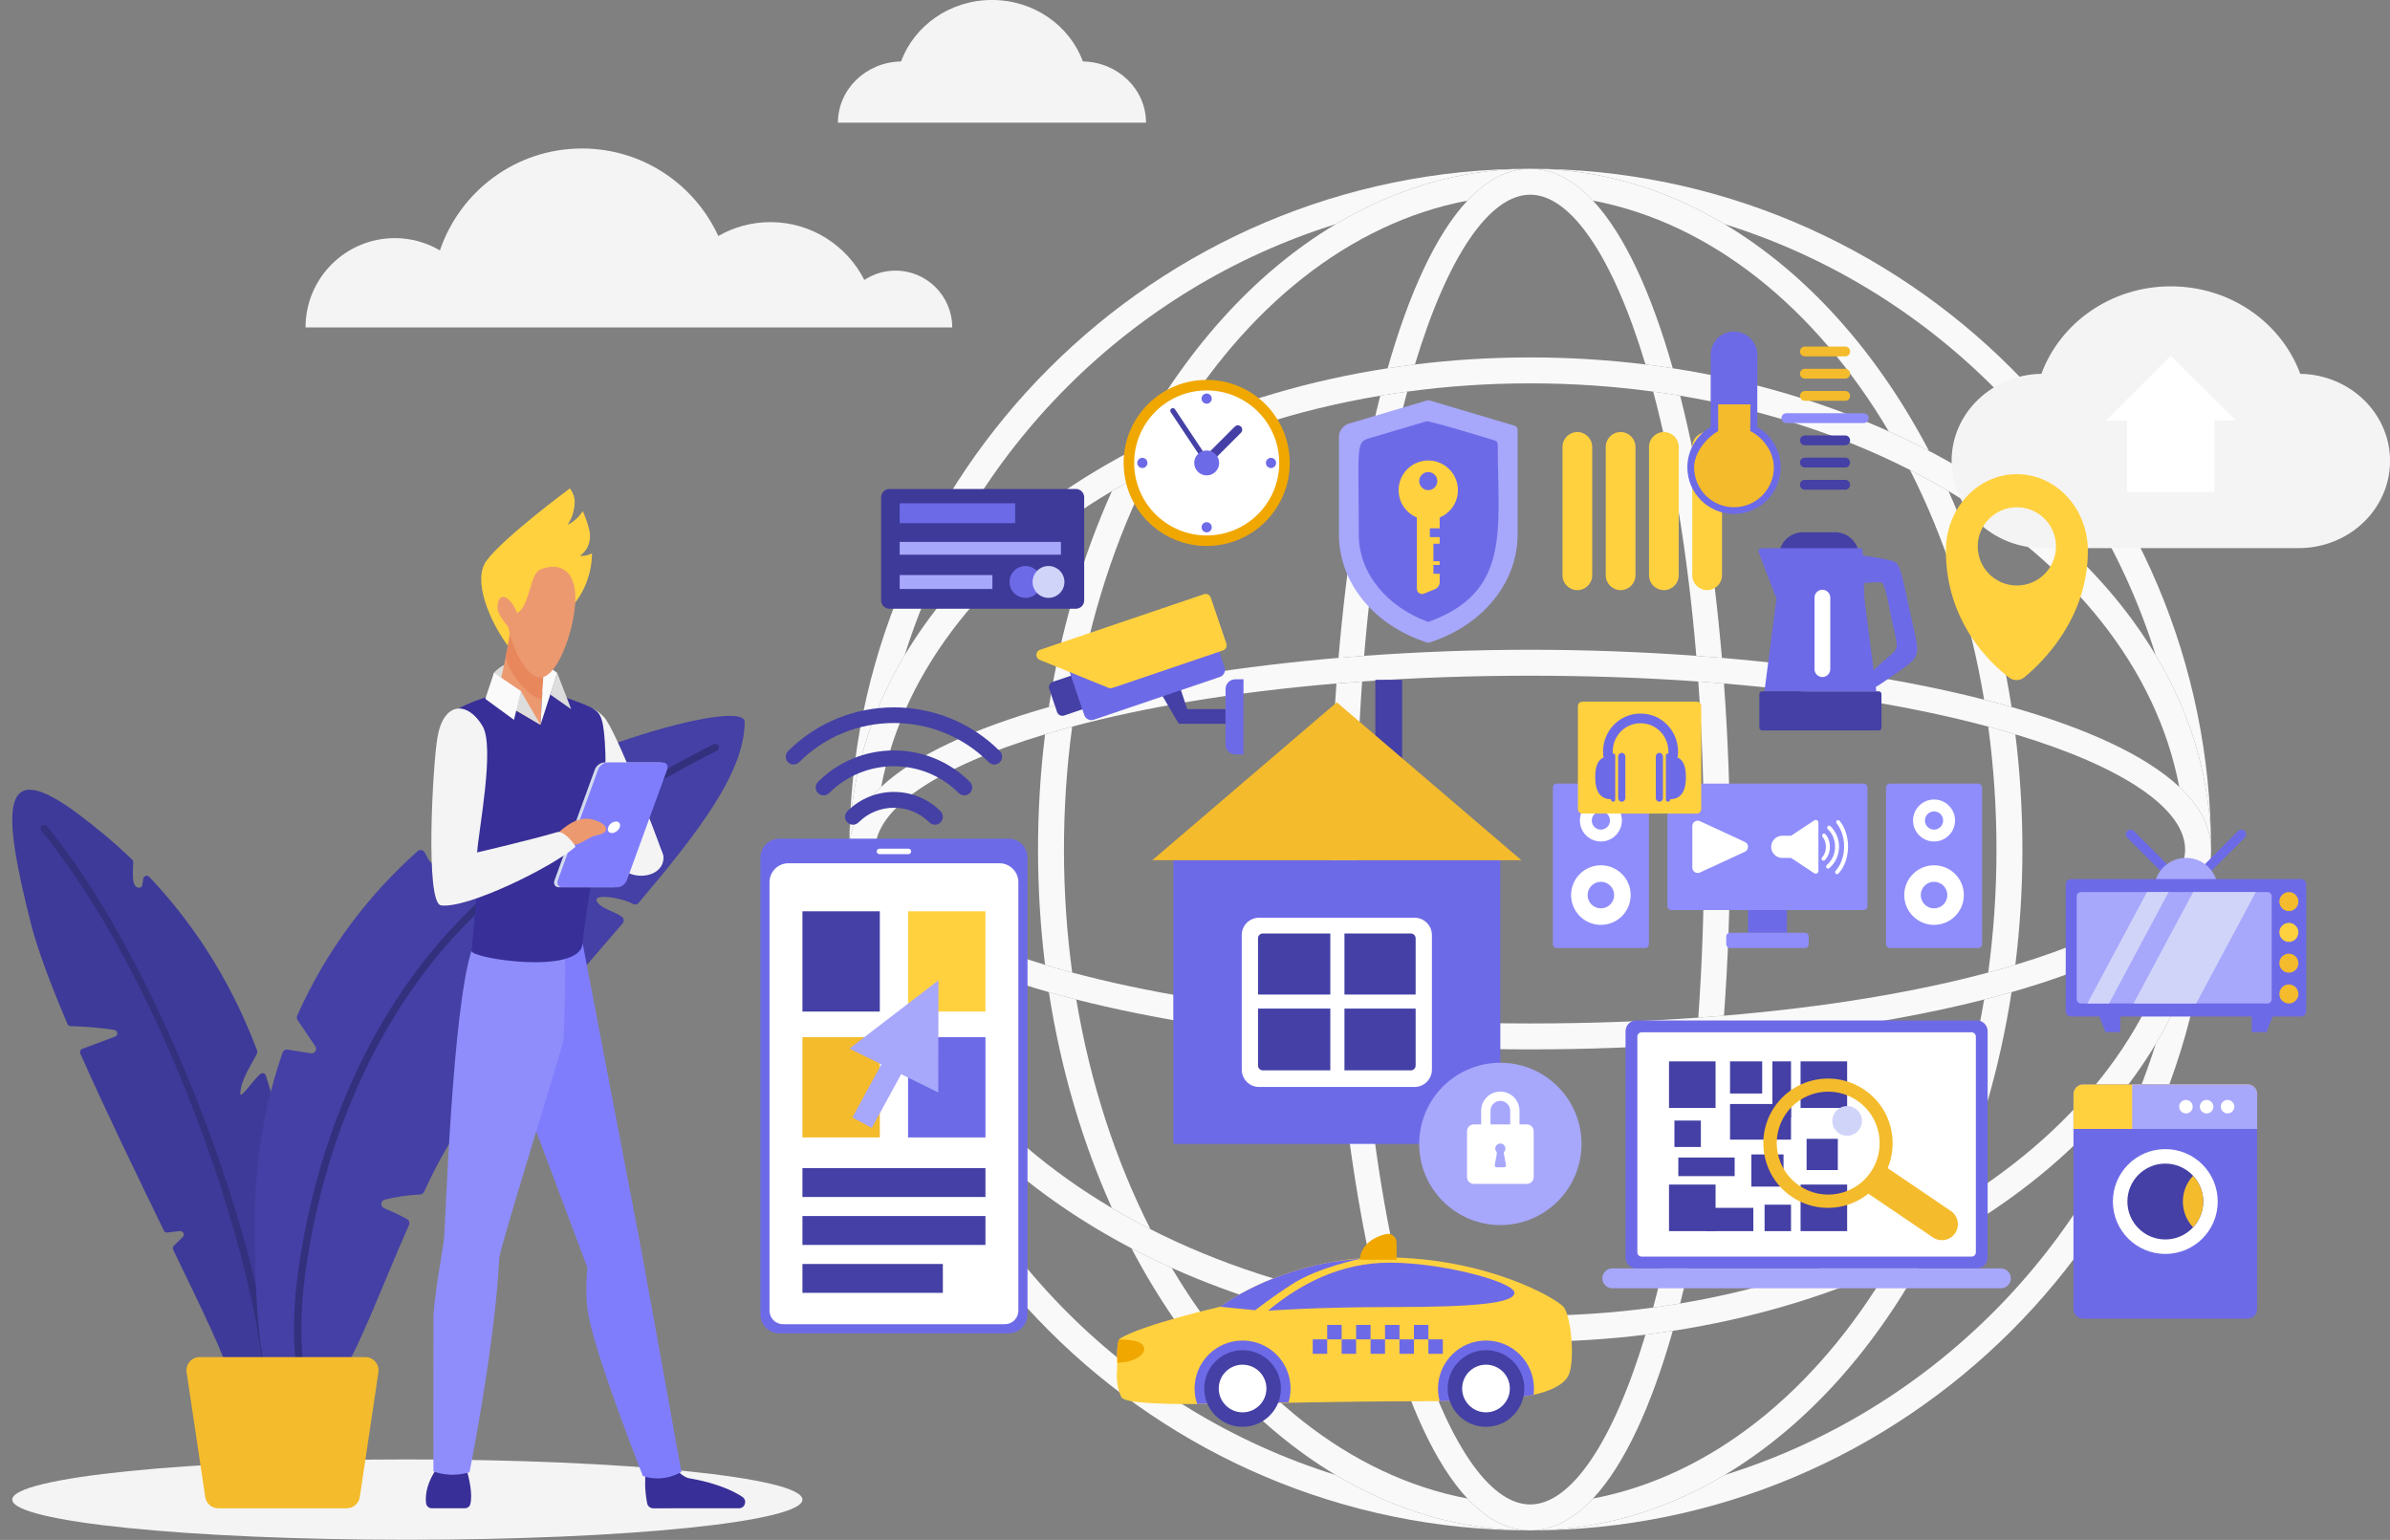 <?xml version="1.0" encoding="UTF-8"?>
<!DOCTYPE svg PUBLIC '-//W3C//DTD SVG 1.0//EN'
          'http://www.w3.org/TR/2001/REC-SVG-20010904/DTD/svg10.dtd'>
<svg height="339.2" preserveAspectRatio="xMidYMid meet" version="1.0" viewBox="-2.7 -0.0 526.4 339.2" width="526.4" xmlns="http://www.w3.org/2000/svg" xmlns:xlink="http://www.w3.org/1999/xlink" zoomAndPan="magnify"
><rect x="-2.7" y="-0.0" width="526.4" height="339.2" fill="#808080" stroke="none"/><defs
  ><clipPath id="a"
    ><path d="M 0 321 L 175 321 L 175 339.16 L 0 339.16 Z M 0 321"
    /></clipPath
    ><clipPath id="b"
    ><path d="M 427 63 L 523.711 63 L 523.711 121 L 427 121 Z M 427 63"
    /></clipPath
  ></defs
  ><g
  ><g clip-path="url(#a)"
    ><path d="M 174.039 330.312 C 174.039 335.199 135.078 339.16 87.02 339.16 C 38.961 339.16 0 335.199 0 330.312 C 0 325.426 38.961 321.465 87.02 321.465 C 135.078 321.465 174.039 325.426 174.039 330.312" fill="#f4f4f4"
    /></g
    ><g
    ><path d="M 334.328 337.094 C 251.641 337.094 184.371 269.824 184.371 187.137 C 184.371 202.34 188.723 216.824 196.574 229.969 C 210.645 275.117 246.348 310.82 291.496 324.891 C 304.641 332.738 319.129 337.094 334.328 337.094 M 334.328 337.094 C 349.531 337.094 364.02 332.738 377.164 324.891 C 422.316 310.82 458.02 275.117 472.09 229.965 C 479.938 216.82 484.289 202.34 484.289 187.137 C 484.289 269.824 417.02 337.094 334.328 337.094 M 484.289 187.137 C 484.289 171.934 479.938 157.449 472.09 144.305 C 458.02 99.152 422.312 63.445 377.16 49.375 C 364.02 41.527 349.531 37.172 334.328 37.172 C 319.129 37.172 304.645 41.527 291.496 49.375 C 246.348 63.445 210.645 99.152 196.574 144.301 C 188.723 157.445 184.371 171.934 184.371 187.137 C 184.371 104.445 251.641 37.172 334.328 37.172 C 417.02 37.172 484.289 104.445 484.289 187.137" fill="#f9f9f9"
    /></g
    ><g
    ><path d="M 334.328 337.094 C 319.129 337.094 304.641 332.738 291.496 324.891 C 273.445 314.109 257.914 296.727 246.508 274.957 C 249.387 276.469 252.34 277.902 255.367 279.262 C 271.434 306.387 294.43 325.133 320.504 330.078 C 324.73 334.602 329.348 337.094 334.328 337.094 M 334.328 337.094 C 339.312 337.094 343.93 334.602 348.156 330.078 C 374.23 325.133 397.227 306.387 413.293 279.262 C 416.32 277.902 419.273 276.465 422.156 274.957 C 410.746 296.73 395.219 314.105 377.164 324.891 C 364.02 332.738 349.531 337.094 334.328 337.094 M 250.699 270.766 C 247.781 269.281 244.953 267.727 242.203 266.098 C 235.723 251.684 230.961 235.648 228.316 218.535 C 230.277 219.094 232.293 219.637 234.352 220.16 C 237.445 238.641 243.078 255.77 250.699 270.766 M 417.961 270.766 C 425.582 255.77 431.219 238.641 434.309 220.16 C 436.367 219.637 438.383 219.094 440.348 218.535 C 437.703 235.648 432.941 251.684 426.461 266.098 C 423.715 267.723 420.875 269.281 417.961 270.766 M 233.453 214.219 C 231.395 213.668 229.406 213.102 227.477 212.523 C 226.457 204.27 225.926 195.785 225.926 187.137 C 225.926 178.484 226.457 170 227.477 161.746 C 229.406 161.164 231.395 160.602 233.453 160.051 C 232.262 168.82 231.637 177.883 231.637 187.137 C 231.637 196.387 232.262 205.445 233.453 214.219 M 435.211 214.219 C 436.402 205.445 437.027 196.387 437.027 187.137 C 437.027 177.883 436.402 168.82 435.211 160.051 C 437.27 160.602 439.258 161.164 441.184 161.746 C 442.203 170 442.738 178.484 442.738 187.137 C 442.738 195.785 442.203 204.27 441.184 212.523 C 439.258 213.102 437.27 213.668 435.211 214.219 M 440.348 155.734 C 438.383 155.176 436.367 154.633 434.309 154.109 C 431.219 135.629 425.586 118.5 417.961 103.504 C 420.875 104.984 423.715 106.547 426.461 108.172 C 432.941 122.59 437.703 138.621 440.348 155.734 M 228.316 155.734 C 230.961 138.621 235.723 122.59 242.199 108.172 C 244.949 106.547 247.785 104.984 250.699 103.504 C 243.078 118.5 237.445 135.629 234.352 154.109 C 232.293 154.633 230.277 155.176 228.316 155.734 M 422.156 99.312 C 419.277 97.805 416.324 96.367 413.297 95.008 C 397.227 67.883 374.23 49.137 348.156 44.188 C 343.93 39.664 339.312 37.172 334.328 37.172 C 329.348 37.172 324.73 39.664 320.504 44.188 C 294.43 49.137 271.434 67.883 255.367 95.008 C 252.34 96.367 249.387 97.805 246.508 99.312 C 257.914 77.535 273.441 60.16 291.496 49.375 C 304.645 41.527 319.129 37.172 334.328 37.172 C 349.531 37.172 364.02 41.527 377.16 49.375 C 395.219 60.16 410.746 77.539 422.156 99.312" fill="#f9f9f9"
    /></g
    ><g
    ><path d="M 334.328 337.094 C 329.348 337.094 324.73 334.602 320.504 330.078 C 313.52 322.605 307.613 309.598 302.93 293.148 C 304.922 293.457 306.926 293.738 308.941 293.988 C 316.113 317.793 325.375 331.383 334.328 331.383 C 343.285 331.383 352.547 317.793 359.719 293.988 C 361.734 293.738 363.742 293.457 365.73 293.148 C 361.047 309.598 355.141 322.605 348.156 330.078 C 343.93 334.602 339.312 337.094 334.328 337.094 M 307.246 288.012 C 305.246 287.742 303.27 287.441 301.305 287.113 C 297.008 270.254 293.898 250.344 292.105 229.359 C 293.977 229.52 295.863 229.668 297.746 229.809 C 299.645 252.516 303.004 272.191 307.246 288.012 M 361.414 288.012 C 365.656 272.191 369.016 252.516 370.91 229.809 C 372.801 229.668 374.684 229.52 376.555 229.359 C 374.762 250.344 371.652 270.254 367.355 287.113 C 365.391 287.441 363.414 287.742 361.414 288.012 M 371.352 224.152 C 372.18 212.527 372.629 200.152 372.629 187.137 C 372.629 174.117 372.18 161.742 371.352 150.113 C 373.254 150.25 375.141 150.398 377.004 150.551 C 377.887 162.578 378.344 174.887 378.344 187.137 C 378.344 199.383 377.887 211.691 377.004 223.719 C 375.141 223.871 373.254 224.02 371.352 224.152 M 297.309 224.152 C 295.406 224.02 293.52 223.871 291.656 223.719 C 290.773 211.691 290.32 199.383 290.32 187.137 C 290.32 174.887 290.773 162.578 291.656 150.551 C 293.52 150.398 295.406 150.25 297.309 150.113 C 296.48 161.742 296.031 174.117 296.031 187.137 C 296.031 200.152 296.48 212.527 297.309 224.152 M 292.105 144.91 C 293.898 123.926 297.008 104.016 301.305 87.156 C 303.266 86.828 305.254 86.527 307.246 86.258 C 303.004 102.078 299.645 121.75 297.746 144.461 C 295.863 144.602 293.977 144.75 292.105 144.91 M 376.555 144.91 C 374.684 144.75 372.801 144.602 370.91 144.461 C 369.016 121.75 365.656 102.078 361.414 86.258 C 363.41 86.527 365.395 86.828 367.355 87.156 C 371.652 104.016 374.762 123.926 376.555 144.91 M 302.93 81.117 C 307.613 64.672 313.523 51.66 320.504 44.188 C 324.73 39.664 329.348 37.172 334.328 37.172 C 339.312 37.172 343.93 39.664 348.156 44.188 C 355.141 51.66 361.047 64.672 365.73 81.117 C 363.742 80.812 361.734 80.531 359.719 80.281 C 352.547 56.477 343.285 42.887 334.328 42.887 C 325.375 42.887 316.113 56.477 308.941 80.281 C 306.926 80.531 304.918 80.812 302.93 81.117" fill="#f9f9f9"
    /></g
    ><g
    ><path d="M 334.328 295.539 C 325.68 295.539 317.195 295.008 308.941 293.988 C 306.926 293.738 304.922 293.457 302.93 293.148 C 285.816 290.504 269.781 285.742 255.367 279.262 C 252.34 277.902 249.387 276.469 246.508 274.957 C 224.738 263.551 207.355 248.02 196.574 229.969 C 188.723 216.824 184.371 202.34 184.371 187.137 C 184.371 192.117 186.863 196.734 191.387 200.961 C 196.336 227.035 215.078 250.031 242.203 266.098 C 244.953 267.727 247.781 269.281 250.699 270.766 C 265.695 278.387 282.824 284.02 301.305 287.113 C 303.27 287.441 305.246 287.742 307.246 288.012 C 316.02 289.203 325.078 289.828 334.328 289.828 C 343.582 289.828 352.641 289.203 361.414 288.012 C 363.414 287.742 365.391 287.441 367.355 287.113 C 385.844 284.02 402.965 278.387 417.961 270.766 C 420.875 269.281 423.715 267.723 426.461 266.098 C 453.582 250.031 472.328 227.035 477.277 200.961 C 481.801 196.734 484.289 192.117 484.289 187.137 C 484.289 202.34 479.938 216.82 472.09 229.965 C 461.309 248.02 443.926 263.547 422.156 274.957 C 419.273 276.465 416.32 277.902 413.293 279.262 C 398.879 285.742 382.844 290.504 365.73 293.148 C 363.742 293.457 361.734 293.738 359.719 293.988 C 351.465 295.008 342.98 295.539 334.328 295.539 M 484.289 187.137 C 484.289 182.152 481.801 177.535 477.277 173.309 C 472.328 147.234 453.582 124.238 426.461 108.172 C 423.715 106.547 420.875 104.984 417.961 103.504 C 402.965 95.883 385.844 90.25 367.355 87.156 C 365.395 86.828 363.41 86.527 361.414 86.258 C 352.637 85.062 343.59 84.441 334.328 84.441 C 325.07 84.441 316.023 85.062 307.246 86.258 C 305.254 86.527 303.266 86.828 301.305 87.156 C 282.816 90.25 265.699 95.883 250.699 103.504 C 247.785 104.984 244.949 106.547 242.199 108.172 C 215.078 124.238 196.336 147.234 191.387 173.309 C 186.863 177.535 184.371 182.152 184.371 187.137 C 184.371 171.934 188.723 157.445 196.574 144.301 C 207.355 126.25 224.738 110.723 246.508 99.312 C 249.387 97.805 252.34 96.367 255.367 95.008 C 269.781 88.527 285.816 83.766 302.93 81.117 C 304.918 80.812 306.926 80.531 308.941 80.281 C 317.195 79.262 325.68 78.73 334.328 78.73 C 342.98 78.73 351.465 79.262 359.719 80.281 C 361.734 80.531 363.742 80.812 365.73 81.117 C 382.844 83.766 398.879 88.527 413.297 95.008 C 416.324 96.367 419.277 97.805 422.156 99.312 C 443.926 110.723 461.309 126.25 472.09 144.305 C 479.938 157.449 484.289 171.934 484.289 187.137" fill="#f9f9f9"
    /></g
    ><g
    ><path d="M 334.328 231.145 C 322.086 231.145 309.773 230.691 297.746 229.809 C 295.863 229.668 293.977 229.52 292.105 229.359 C 271.121 227.566 251.211 224.457 234.352 220.16 C 232.293 219.637 230.277 219.094 228.316 218.535 C 211.867 213.852 198.859 207.945 191.387 200.961 C 186.863 196.734 184.371 192.117 184.371 187.137 C 184.371 182.152 186.863 177.535 191.387 173.309 C 198.859 166.324 211.867 160.418 228.316 155.734 C 230.277 155.176 232.293 154.633 234.352 154.109 C 251.211 149.812 271.121 146.699 292.105 144.91 C 293.977 144.75 295.863 144.602 297.746 144.461 C 309.773 143.578 322.086 143.121 334.328 143.121 C 346.578 143.121 358.887 143.578 370.91 144.461 C 372.801 144.602 374.684 144.75 376.555 144.91 C 397.539 146.699 417.449 149.812 434.309 154.109 C 436.367 154.633 438.383 155.176 440.348 155.734 C 456.793 160.422 469.805 166.324 477.277 173.309 C 481.801 177.535 484.289 182.152 484.289 187.137 C 484.289 192.117 481.801 196.734 477.277 200.961 C 469.805 207.941 456.793 213.848 440.348 218.535 C 438.383 219.094 436.367 219.637 434.309 220.16 C 417.449 224.457 397.539 227.566 376.555 229.359 C 374.684 229.52 372.801 229.668 370.91 229.809 C 358.887 230.691 346.578 231.145 334.328 231.145 M 297.309 224.152 C 308.938 224.984 321.312 225.434 334.328 225.434 C 347.348 225.434 359.723 224.984 371.352 224.152 C 373.254 224.02 375.141 223.871 377.004 223.719 C 399.715 221.82 419.391 218.461 435.211 214.219 C 437.27 213.668 439.258 213.102 441.184 212.523 C 464.992 205.352 478.578 196.09 478.578 187.137 C 478.578 178.18 464.992 168.918 441.184 161.746 C 439.258 161.164 437.27 160.602 435.211 160.051 C 419.391 155.809 399.715 152.449 377.004 150.551 C 375.141 150.398 373.254 150.25 371.352 150.113 C 359.723 149.285 347.348 148.836 334.328 148.836 C 321.312 148.836 308.938 149.285 297.309 150.113 C 295.406 150.25 293.52 150.398 291.656 150.551 C 268.945 152.449 249.273 155.809 233.453 160.051 C 231.395 160.602 229.406 161.164 227.477 161.746 C 203.672 168.918 190.082 178.18 190.082 187.137 C 190.082 196.09 203.672 205.352 227.477 212.523 C 229.406 213.102 231.395 213.668 233.453 214.219 C 249.273 218.461 268.945 221.816 291.656 223.719 C 293.52 223.871 295.406 224.02 297.309 224.152" fill="#f9f9f9"
    /></g
    ><g
    ><path d="M 55.852 236.91 C 55.684 236.395 55.047 236.219 54.629 236.566 C 53.047 237.887 50.137 242.352 50.227 240.824 C 50.414 237.688 52.52 234.883 53.91 232.02 C 54 231.832 54.012 231.609 53.938 231.414 C 47.543 214.406 38.609 202.047 30.168 193.137 C 29.777 192.723 29.094 192.879 28.898 193.41 C 28.645 194.117 28.852 195.438 28.105 195.523 C 26.074 195.75 26.633 191.914 26.633 189.891 C 26.633 189.68 26.547 189.477 26.395 189.332 C 22.035 185.145 17.941 181.859 14.57 179.336 C -2.676 166.41 -2.402 177.648 4.082 203.332 C 5.543 209.137 8.48 216.906 12.16 225.559 C 12.273 225.832 12.543 226.016 12.84 226.023 C 16.062 226.105 19.281 226.371 22.465 226.855 C 23.25 226.973 23.375 228.051 22.629 228.332 C 20.227 229.23 17.82 230.133 15.414 231.031 C 15.004 231.188 14.801 231.648 14.98 232.055 C 20.641 244.816 27.449 258.824 33.406 271.086 C 33.551 271.383 33.871 271.543 34.199 271.492 C 35.105 271.352 36.02 271.242 36.938 271.172 C 37.656 271.113 38.059 271.977 37.543 272.48 C 36.895 273.117 36.242 273.754 35.594 274.391 C 35.355 274.621 35.297 274.98 35.441 275.273 C 41.93 288.645 47.023 299.312 47.793 302.871 C 49.762 311.969 60.469 301.879 62.074 300.305 C 62.211 300.176 62.285 300.004 62.297 299.812 C 64.18 274.16 61.23 253.512 55.852 236.91" fill="#3e3a99"
    /></g
    ><g
    ><path d="M 55.43 315.34 L 55.16 315.289 C 54.746 315.145 54.531 314.688 54.68 314.273 C 60.152 298.949 38.668 222.586 6.418 182.984 C 6.137 182.645 6.191 182.141 6.531 181.863 C 6.871 181.586 7.375 181.637 7.652 181.98 C 38.355 219.676 62.348 297.551 56.18 314.809 C 56.066 315.137 55.758 315.34 55.43 315.34" fill="#33307d"
    /></g
    ><g
    ><path d="M 82.02 264.25 C 84.578 263.59 87.191 263.258 89.844 263.105 C 90.203 263.086 90.527 262.871 90.68 262.543 C 91.168 261.5 91.668 260.457 92.172 259.418 C 101.199 240.859 119.102 221.301 134.43 203.395 C 134.809 202.953 134.734 202.277 134.266 201.934 C 132.574 200.699 129.902 200.23 128.879 198.75 C 127.391 196.605 134.297 197.723 136.688 199.098 C 137.109 199.34 137.645 199.242 137.957 198.871 C 151.297 183.105 161.312 170.008 161.312 159.027 C 161.312 153.355 116.164 166.465 95.438 182.371 C 94.926 182.766 94.414 183.172 93.906 183.574 C 93.738 183.711 93.613 183.895 93.555 184.098 C 92.988 186.035 94.035 189.66 92.582 190.066 C 91.848 190.27 91.359 188.445 90.75 187.637 C 90.398 187.168 89.715 187.094 89.277 187.484 C 78.574 197.02 69.227 209.141 62.758 223.711 C 62.613 224.031 62.648 224.406 62.844 224.695 C 64.145 226.617 65.445 228.539 66.742 230.461 C 67.234 231.188 66.621 232.148 65.758 232.012 C 64.055 231.738 62.355 231.465 60.656 231.191 C 60.172 231.117 59.703 231.391 59.543 231.852 C 55.637 243.07 53.391 255.562 53.406 269.289 C 53.449 301.762 56.551 322.734 72.02 303.262 C 75.859 298.43 80.789 284.777 87.379 269.816 C 87.59 269.34 87.406 268.77 86.945 268.52 C 85.312 267.633 83.629 266.832 81.906 266.137 C 81.023 265.777 81.102 264.488 82.02 264.25" fill="#4440a5"
    /></g
    ><g
    ><path d="M 63.324 301.848 C 62.926 301.848 62.582 301.547 62.535 301.141 C 61.562 292.766 62.09 283.672 64.195 272.516 C 69.297 245.465 80.621 221.895 96.941 204.355 C 108.301 192.145 122.07 182.895 132.797 176.203 C 140.691 171.277 147.785 167.27 154.484 163.941 C 154.875 163.75 155.359 163.906 155.555 164.301 C 155.75 164.695 155.59 165.176 155.195 165.371 C 148.539 168.672 141.492 172.66 133.641 177.559 C 122.996 184.199 109.34 193.367 98.109 205.438 C 81.992 222.762 70.809 246.059 65.766 272.809 C 63.691 283.805 63.168 292.75 64.117 300.957 C 64.168 301.395 63.855 301.789 63.418 301.844 L 63.324 301.848" fill="#33307d"
    /></g
    ><g
    ><path d="M 73.66 332.23 L 45.387 332.23 C 43.941 332.23 42.715 331.172 42.5 329.742 L 38.402 302.273 C 38.141 300.508 39.504 298.926 41.285 298.926 L 77.762 298.926 C 79.543 298.926 80.91 300.508 80.645 302.273 L 76.547 329.742 C 76.336 331.172 75.105 332.23 73.66 332.23" fill="#f4bb2c"
    /></g
    ><g
    ><path d="M 144.711 322.672 C 145.195 322.629 145.664 322.84 145.945 323.238 C 146.738 324.379 148.055 325.453 149.211 325.641 C 155.059 326.605 159.102 328.527 160.828 329.727 C 161.934 330.496 161.402 332.223 160.059 332.223 L 141.18 332.23 C 140.547 332.23 139.977 331.797 139.848 331.176 C 139.262 328.316 139.359 325.695 139.492 324.27 C 139.555 323.613 140.066 323.102 140.723 323.043 L 144.711 322.672" fill="#382f98"
    /></g
    ><g
    ><path d="M 100 323.527 C 100.586 325.352 101.48 329.195 100.871 331.363 C 100.727 331.887 100.219 332.223 99.68 332.223 L 92.391 332.227 C 91.746 332.23 91.207 331.73 91.137 331.09 C 90.773 327.754 92.59 324.758 93.387 323.625 C 93.598 323.32 93.926 323.129 94.297 323.094 L 98.703 322.684 C 99.281 322.633 99.824 322.977 100 323.527" fill="#382f98"
    /></g
    ><g
    ><path d="M 130.352 157.973 C 133.02 160.863 142.117 184.688 143.047 187.508 C 143.961 191.18 141.023 193.488 136.129 192.254 C 133.176 191.512 123.574 168.758 123.371 161.906 C 123.148 154.258 127.27 154.637 130.352 157.973" fill="#f4f4f4"
    /></g
    ><g
    ><path d="M 106.086 148.215 C 106.086 148.215 107.863 145.902 111.484 145.547 C 115.102 145.191 117.195 146.152 117.195 146.152 L 118.188 152.488 L 107.035 152.992 L 106.086 148.215" fill="#ddd"
    /></g
    ><g
    ><path d="M 112.242 240.781 L 126.695 279.27 C 126.695 279.27 126.113 283.625 126.723 288.512 C 127.781 297.07 138.891 325.109 138.891 325.109 C 138.891 325.109 142.863 326.773 147.371 324.223 C 147.371 324.223 138.836 276.742 138.566 275.41 C 138.301 274.074 125.629 207.777 125.629 207.777 L 119.047 205.609 L 112.242 240.781" fill="#807dfd"
    /></g
    ><g
    ><path d="M 101.141 209.445 C 96.832 222.961 95.422 270.422 95.066 273.148 C 94.711 275.879 92.781 286.242 92.766 290.527 C 92.738 297.715 92.754 324.066 92.754 324.066 C 92.754 324.066 96.082 325.641 100.715 324.293 C 100.715 324.293 106.277 296.621 107.27 277.094 C 107.387 274.84 121.152 230.789 121.391 229.129 C 121.629 227.469 121.949 211.129 121.711 208.641 C 121.473 206.148 101.141 209.445 101.141 209.445" fill="#8f8dfb"
    /></g
    ><g
    ><path d="M 107.629 152.488 C 107.629 152.488 98.59 155.164 97.406 156.824 C 96.219 158.484 103.121 188.199 102.527 194.246 C 101.934 200.301 101.508 206.848 101.141 209.445 C 100.906 211.105 125.152 214.895 125.629 207.777 C 126.102 200.656 131.027 176.809 130.645 166.129 C 130.352 157.973 129.578 157.223 128.035 156.152 C 126.492 155.086 118.637 152.547 118.637 152.547 L 107.629 152.488" fill="#382f98"
    /></g
    ><g
    ><path d="M 130.656 184.566 C 131.039 185.973 132.754 190.574 135.191 192.027 C 138.289 193.871 143.473 192.777 143.445 188.812 C 143.438 187.883 142.391 186.23 141.727 185.699 C 139.25 183.727 136.781 181.688 132.879 180.477 C 132.879 180.477 130.145 182.68 130.656 184.566" fill="#f4f4f4"
    /></g
    ><g
    ><path d="M 125.027 122.406 L 125.059 122.383 C 126.906 121.133 127.609 118.859 127.09 116.738 C 126.715 115.207 126.203 113.801 125.664 112.574 C 124.844 113.848 123.68 114.922 122.285 115.629 C 123.332 114.121 123.867 112.316 123.867 110.504 C 123.867 109.473 123.484 108.465 122.852 107.613 L 122.82 107.574 C 122.82 107.574 108.234 118.359 104.449 123.512 C 101.348 127.738 105.008 136.504 109.027 142.086 C 109.027 142.086 111.359 146.191 122.652 134.316 C 126.375 130.402 127.652 125.73 127.703 121.875 C 126.891 122.305 125.953 122.547 125.027 122.406" fill="#ffd13f"
    /></g
    ><g
    ><path d="M 109.859 138.023 C 109.012 144.203 106.633 153.941 106.633 153.941 L 116.348 159.664 C 116.348 159.664 116.977 147.824 117.195 146.152 C 117.414 144.477 118.188 137.359 118.188 137.359 C 118.188 137.359 110.109 136.227 109.859 138.023" fill="#ed996f"
    /></g
    ><g
    ><path d="M 116.758 152.535 L 116.75 152.535 C 116.918 149.707 117.098 146.941 117.195 146.168 C 117.145 146.613 116.902 150.293 116.758 152.535" fill="#d8c2b7"
    /></g
    ><g
    ><path d="M 116.668 153.941 C 116.695 153.477 116.723 153.004 116.75 152.535 L 116.758 152.535 C 116.719 153.137 116.688 153.637 116.668 153.941" fill="#37297e"
    /></g
    ><g
    ><path d="M 108.727 144.504 C 108.848 143.855 108.996 143.066 109.145 142.238 C 109.152 142.242 109.156 142.246 109.16 142.254 C 109.023 143 108.875 143.758 108.727 144.504" fill="#fae0d4"
    /></g
    ><g
    ><path d="M 109.16 142.254 C 109.156 142.246 109.152 142.242 109.145 142.238 C 109.488 140.34 109.848 138.223 109.988 137.031 C 110.031 136.641 110.727 136.504 111.691 136.504 C 114.098 136.504 118.188 137.359 118.188 137.359 C 118.188 137.359 115.676 137.008 113.41 137.008 C 111.613 137.008 109.969 137.23 109.859 138.023 C 109.684 139.32 109.438 140.77 109.16 142.254" fill="#fab834"
    /></g
    ><g
    ><path d="M 116.477 153.953 C 114.129 153.953 109.043 148.199 108.727 144.504 C 108.875 143.758 109.023 143 109.16 142.254 C 109.438 140.77 109.684 139.32 109.859 138.023 C 109.969 137.23 111.613 137.008 113.41 137.008 C 115.676 137.008 118.188 137.359 118.188 137.359 C 118.188 137.359 118.172 137.516 118.141 137.785 C 117.973 139.34 117.383 144.727 117.195 146.152 C 117.195 146.156 117.195 146.16 117.195 146.168 C 117.098 146.941 116.918 149.707 116.75 152.535 C 116.723 153.004 116.695 153.477 116.668 153.941 C 116.605 153.949 116.543 153.953 116.477 153.953" fill="#e8875c"
    /></g
    ><g
    ><path d="M 106.086 148.215 L 112.023 152.242 L 116.348 159.664 L 105.602 153.332 L 106.086 148.215" fill="#ddd"
    /></g
    ><g
    ><path d="M 116.348 159.664 L 120.027 148.215 L 117.195 146.152 C 117.195 146.152 116.941 149.734 116.754 152.488 C 116.629 154.281 116.348 159.664 116.348 159.664" fill="#fafafa"
    /></g
    ><g
    ><path d="M 111.219 135.059 C 114.223 133.027 113.879 126.469 116.309 125.441 C 120.535 123.66 124.684 125.617 123.949 133.422 C 123.316 140.164 119.992 148.734 116.59 149.211 C 113.637 149.621 110.219 143.383 109.246 138.113 C 108.555 137.172 106.766 135.297 106.867 133.598 C 107.07 130.105 109.688 131.18 111.219 135.059" fill="#ed996f"
    /></g
    ><g
    ><path d="M 112.023 152.242 L 110.508 158.559 L 104.184 153.941 L 106.086 148.215 L 112.023 152.242" fill="#fafafa"
    /></g
    ><g
    ><path d="M 120.027 148.215 L 123.109 156.211 L 118.492 152.992 Z M 120.027 148.215" fill="#ddd"
    /></g
    ><g
    ><path d="M 132.535 195.434 L 120.422 195.434 C 119.566 195.434 119.129 194.742 119.438 193.887 L 128.32 169.488 C 128.629 168.637 129.574 167.945 130.426 167.945 L 142.539 167.945 C 143.391 167.945 143.832 168.637 143.523 169.488 L 134.641 193.887 C 134.332 194.742 133.387 195.434 132.535 195.434" fill="#d3daed"
    /></g
    ><g
    ><path d="M 133.258 195.434 L 121.145 195.434 C 120.293 195.434 119.852 194.742 120.164 193.887 L 129.043 169.488 C 129.355 168.637 130.297 167.945 131.152 167.945 L 143.266 167.945 C 144.117 167.945 144.559 168.637 144.246 169.488 L 135.367 193.887 C 135.055 194.742 134.113 195.434 133.258 195.434" fill="#807dfd"
    /></g
    ><g
    ><path d="M 133.801 182.219 C 133.547 182.922 132.77 183.488 132.066 183.488 C 131.363 183.488 131.004 182.922 131.258 182.219 C 131.512 181.516 132.289 180.949 132.992 180.949 C 133.695 180.949 134.055 181.516 133.801 182.219" fill="#fff"
    /></g
    ><g
    ><path d="M 128.852 180.855 C 126.805 180.051 124.367 179.707 120.375 183.328 C 114.605 186.238 123.703 186.176 123.801 186.047 C 125.129 186.094 127.09 184.277 128.672 183.996 C 131.605 183.48 131.281 181.816 128.852 180.855" fill="#ed996f"
    /></g
    ><g
    ><path d="M 103.578 159.918 C 106.34 164.543 102.711 182.84 102.387 187.762 C 102.406 187.773 114.531 184.922 120.027 183.289 C 121.539 182.84 124.25 186.352 124.008 186.559 C 118.832 191.035 100.164 200.219 94.43 199.422 C 90.891 198.926 92.621 168.344 93.656 162.379 C 95.035 154.441 100.305 154.43 103.578 159.918" fill="#f4f4f4"
    /></g
    ><g clip-path="url(#b)"
    ><path d="M 503.934 82.34 C 499.789 71.125 488.609 63.07 475.426 63.07 C 462.242 63.07 451.062 71.125 446.918 82.34 C 435.965 82.527 427.141 91.039 427.141 101.527 C 427.141 112.137 436.16 120.734 447.285 120.734 C 452.023 120.734 498.828 120.734 503.566 120.734 C 514.691 120.734 523.711 112.137 523.711 101.527 C 523.711 91.039 514.887 82.527 503.934 82.34" fill="#f4f4f4"
    /></g
    ><g
    ><path d="M 489.746 92.652 L 485.055 92.652 L 485.055 108.367 L 465.797 108.367 L 465.797 92.652 L 461.102 92.652 L 475.426 78.352 L 489.746 92.652" fill="#fff"
    /></g
    ><g
    ><path d="M 352.402 283.762 L 438.008 283.762 C 439.215 283.762 440.191 282.781 440.191 281.574 C 440.191 280.367 439.215 279.391 438.008 279.391 L 352.402 279.391 C 351.195 279.391 350.219 280.367 350.219 281.574 C 350.219 282.781 351.195 283.762 352.402 283.762" fill="#a7a7fc"
    /></g
    ><g
    ><path d="M 357.695 224.777 L 432.719 224.777 C 434.023 224.777 435.082 225.836 435.082 227.141 L 435.082 277.023 C 435.082 278.328 434.023 279.391 432.719 279.391 L 357.695 279.391 C 356.391 279.391 355.328 278.328 355.328 277.023 L 355.328 227.141 C 355.328 225.836 356.391 224.777 357.695 224.777" fill="#6d6ae7"
    /></g
    ><g
    ><path d="M 432.484 275.844 L 432.484 228.324 C 432.484 227.801 432.059 227.379 431.535 227.379 L 358.879 227.379 C 358.352 227.379 357.93 227.801 357.93 228.324 L 357.93 275.844 C 357.93 276.367 358.352 276.789 358.879 276.789 L 431.535 276.789 C 432.059 276.789 432.484 276.367 432.484 275.844" fill="#fff"
    /></g
    ><g
    ><path d="M 375.156 244.039 L 364.902 244.039 L 364.902 233.785 L 375.156 233.785 L 375.156 244.039" fill="#4440a5"
    /></g
    ><g
    ><path d="M 385.426 240.863 L 378.344 240.863 L 378.344 233.785 L 385.426 233.785 L 385.426 240.863" fill="#4440a5"
    /></g
    ><g
    ><path d="M 390.125 261.367 L 383.047 261.367 L 383.047 254.285 L 390.125 254.285 L 390.125 261.367" fill="#4440a5"
    /></g
    ><g
    ><path d="M 375.156 271.176 L 364.902 271.176 L 364.902 260.922 L 375.156 260.922 L 375.156 271.176" fill="#4440a5"
    /></g
    ><g
    ><path d="M 404.137 271.176 L 393.879 271.176 L 393.879 260.922 L 404.137 260.922 L 404.137 271.176" fill="#4440a5"
    /></g
    ><g
    ><path d="M 404.137 244.039 L 393.879 244.039 L 393.879 233.785 L 404.137 233.785 L 404.137 244.039" fill="#4440a5"
    /></g
    ><g
    ><path d="M 371.914 252.645 L 366.094 252.645 L 366.094 246.824 L 371.914 246.824 L 371.914 252.645" fill="#4440a5"
    /></g
    ><g
    ><path d="M 391.773 271.176 L 385.953 271.176 L 385.953 265.355 L 391.773 265.355 L 391.773 271.176" fill="#4440a5"
    /></g
    ><g
    ><path d="M 391.773 251.023 L 378.344 251.023 L 378.344 243.176 L 391.773 243.176 L 391.773 251.023" fill="#4440a5"
    /></g
    ><g
    ><path d="M 402.082 257.723 L 395.207 257.723 L 395.207 250.848 L 402.082 250.848 L 402.082 257.723" fill="#4440a5"
    /></g
    ><g
    ><path d="M 379.359 259.062 L 366.953 259.062 L 366.953 254.965 L 379.359 254.965 L 379.359 259.062" fill="#4440a5"
    /></g
    ><g
    ><path d="M 387.676 246.188 L 387.676 233.785 L 391.773 233.785 L 391.773 246.188 L 387.676 246.188" fill="#4440a5"
    /></g
    ><g
    ><path d="M 383.473 271.176 L 373.215 271.176 L 373.215 266.051 L 383.473 266.051 L 383.473 271.176" fill="#4440a5"
    /></g
    ><g
    ><path d="M 388.832 253.93 C 387.652 247.781 391.68 241.844 397.824 240.66 C 403.973 239.48 409.914 243.508 411.094 249.656 C 412.273 255.805 408.246 261.742 402.102 262.926 C 395.953 264.105 390.012 260.078 388.832 253.93 Z M 385.938 254.496 C 387.422 262.219 394.883 267.277 402.605 265.793 C 404.961 265.34 407.062 264.328 408.809 262.926 L 423.031 272.566 C 424.641 273.656 426.824 273.234 427.918 271.629 C 429.008 270.02 428.586 267.832 426.98 266.742 L 413.055 257.301 C 414.098 254.805 414.449 251.984 413.902 249.129 C 412.418 241.406 404.957 236.348 397.234 237.828 C 389.516 239.312 384.453 246.773 385.938 254.496" fill="#f4bb2c"
    /></g
    ><g
    ><path d="M 400.867 246.895 C 400.867 248.699 402.328 250.164 404.137 250.164 C 405.941 250.164 407.402 248.699 407.402 246.895 C 407.402 245.09 405.941 243.629 404.137 243.629 C 402.328 243.629 400.867 245.09 400.867 246.895" fill="#d0d4f9"
    /></g
    ><g
    ><path d="M 243.969 294.84 C 248.945 291.758 266.031 287.836 266.031 287.836 C 266.031 287.836 280.195 276.863 302.426 276.957 C 324.652 277.051 339.859 285.867 341.645 287.836 C 343.426 289.805 344.27 300.312 342.676 303.125 C 341.852 304.578 339.926 306.008 335.828 307.051 C 331.996 308.023 324.441 308.656 308.895 308.656 C 276.727 308.656 245.68 310.535 244.27 307.719 C 242.863 304.906 243.371 301.344 243.371 301.344 C 243.371 301.344 243.074 295.391 243.969 294.84" fill="#ffd13f"
    /></g
    ><g
    ><path d="M 281.547 305.844 C 281.547 300.008 276.816 295.277 270.98 295.277 C 265.141 295.277 260.41 300.008 260.41 305.844 C 260.41 307.035 260.609 308.18 260.973 309.246 C 266.781 309.188 273.621 309.035 281.098 308.898 C 281.387 307.934 281.547 306.906 281.547 305.844" fill="#6d6ae7"
    /></g
    ><g
    ><path d="M 279.422 305.844 C 279.422 310.508 275.641 314.285 270.98 314.285 C 266.316 314.285 262.535 310.508 262.535 305.844 C 262.535 301.184 266.316 297.402 270.98 297.402 C 275.641 297.402 279.422 301.184 279.422 305.844" fill="#4440a5"
    /></g
    ><g
    ><path d="M 270.98 311.094 C 268.082 311.094 265.727 308.738 265.727 305.844 C 265.727 302.949 268.082 300.594 270.98 300.594 C 273.875 300.594 276.23 302.949 276.23 305.844 C 276.23 308.738 273.875 311.094 270.98 311.094" fill="#fff"
    /></g
    ><g
    ><path d="M 324.59 295.277 C 318.754 295.277 314.023 300.008 314.023 305.844 C 314.023 306.809 314.156 307.742 314.398 308.629 C 325.434 308.504 331.562 307.984 335.066 307.227 C 335.125 306.773 335.156 306.312 335.156 305.844 C 335.156 300.008 330.426 295.277 324.59 295.277" fill="#6d6ae7"
    /></g
    ><g
    ><path d="M 333.031 305.844 C 333.031 310.508 329.254 314.285 324.59 314.285 C 319.93 314.285 316.148 310.508 316.148 305.844 C 316.148 301.184 319.93 297.402 324.59 297.402 C 329.254 297.402 333.031 301.184 333.031 305.844" fill="#4440a5"
    /></g
    ><g
    ><path d="M 324.59 311.094 C 321.695 311.094 319.34 308.738 319.34 305.844 C 319.34 302.949 321.695 300.594 324.59 300.594 C 327.484 300.594 329.844 302.949 329.844 305.844 C 329.844 308.738 327.484 311.094 324.59 311.094" fill="#fff"
    /></g
    ><g
    ><path d="M 276.586 288.711 C 282.238 284.012 290.59 278.715 301.469 278.172 C 312.883 277.602 330.844 282.191 330.844 284.773 C 330.844 287.02 322.25 287.898 304.496 287.898 C 286.742 287.898 276.586 288.711 276.586 288.711" fill="#6d6ae7"
    /></g
    ><g
    ><path d="M 281.805 282.91 C 287.668 279.113 296.949 277.266 297.578 277.113 C 296.273 277.277 291.262 277.844 290.035 278.07 C 275.07 280.84 266.031 287.836 266.031 287.836 L 273.762 288.598 C 273.762 288.598 277.109 285.953 281.805 282.91" fill="#6d6ae7"
    /></g
    ><g
    ><path d="M 296.836 277.48 L 304.902 277.48 L 304.902 273.723 C 304.902 272.496 303.805 271.566 302.633 271.816 C 299.281 272.535 296.836 274.801 296.836 277.48" fill="#f0a700"
    /></g
    ><g
    ><path d="M 289.617 298.199 L 286.434 298.199 L 286.434 295.016 L 289.617 295.016 L 289.617 298.199" fill="#6d6ae7"
    /></g
    ><g
    ><path d="M 292.801 295.016 L 289.617 295.016 L 289.617 291.832 L 292.801 291.832 L 292.801 295.016" fill="#6d6ae7"
    /></g
    ><g
    ><path d="M 295.984 298.199 L 292.801 298.199 L 292.801 295.016 L 295.984 295.016 L 295.984 298.199" fill="#6d6ae7"
    /></g
    ><g
    ><path d="M 299.168 295.016 L 295.984 295.016 L 295.984 291.832 L 299.168 291.832 L 299.168 295.016" fill="#6d6ae7"
    /></g
    ><g
    ><path d="M 302.352 298.199 L 299.168 298.199 L 299.168 295.016 L 302.352 295.016 L 302.352 298.199" fill="#6d6ae7"
    /></g
    ><g
    ><path d="M 305.535 295.016 L 302.352 295.016 L 302.352 291.832 L 305.535 291.832 L 305.535 295.016" fill="#6d6ae7"
    /></g
    ><g
    ><path d="M 308.719 298.199 L 305.535 298.199 L 305.535 295.016 L 308.719 295.016 L 308.719 298.199" fill="#6d6ae7"
    /></g
    ><g
    ><path d="M 311.902 295.016 L 308.719 295.016 L 308.719 291.832 L 311.902 291.832 L 311.902 295.016" fill="#6d6ae7"
    /></g
    ><g
    ><path d="M 315.086 298.199 L 311.902 298.199 L 311.902 295.016 L 315.086 295.016 L 315.086 298.199" fill="#6d6ae7"
    /></g
    ><g
    ><path d="M 243.773 295.16 C 243.223 296.039 243.43 300.156 243.43 300.156 C 247.977 300.078 249.535 297.832 249.312 297.051 C 249.09 296.27 249.031 295.156 243.898 295.031 L 243.812 295.121 L 243.773 295.16" fill="#f0a700"
    /></g
    ><g
    ><path d="M 234.258 134.086 L 193.207 134.086 C 192.195 134.086 191.371 133.266 191.371 132.254 L 191.371 109.539 C 191.371 108.527 192.195 107.707 193.207 107.707 L 234.258 107.707 C 235.273 107.707 236.094 108.527 236.094 109.539 L 236.094 132.254 C 236.094 133.266 235.273 134.086 234.258 134.086" fill="#3e3a99"
    /></g
    ><g
    ><path d="M 226.668 128.184 C 226.668 130.121 225.098 131.691 223.16 131.691 C 221.223 131.691 219.652 130.121 219.652 128.184 C 219.652 126.246 221.223 124.676 223.16 124.676 C 225.098 124.676 226.668 126.246 226.668 128.184" fill="#6d6ae7"
    /></g
    ><g
    ><path d="M 231.742 128.184 C 231.742 130.121 230.172 131.691 228.234 131.691 C 226.297 131.691 224.727 130.121 224.727 128.184 C 224.727 126.246 226.297 124.676 228.234 124.676 C 230.172 124.676 231.742 126.246 231.742 128.184" fill="#d0d4f9"
    /></g
    ><g
    ><path d="M 215.879 129.734 L 195.457 129.734 L 195.457 126.664 L 215.879 126.664 L 215.879 129.734" fill="#a7a7fc"
    /></g
    ><g
    ><path d="M 230.969 122.184 L 195.457 122.184 L 195.457 119.363 L 230.969 119.363 L 230.969 122.184" fill="#a7a7fc"
    /></g
    ><g
    ><path d="M 220.883 115.23 L 195.457 115.23 L 195.457 110.855 L 220.883 110.855 L 220.883 115.23" fill="#6d6ae7"
    /></g
    ><g
    ><path d="M 267.227 159.422 L 256.926 159.422 L 252.262 151.469 L 256.621 149.629 L 258.777 156.188 L 267.227 156.188 L 267.227 159.422" fill="#4440a5"
    /></g
    ><g
    ><path d="M 241.121 154.402 L 231.691 157.602 C 231.043 157.824 230.34 157.477 230.117 156.824 L 228.398 151.762 C 228.18 151.109 228.527 150.406 229.176 150.184 L 238.605 146.988 C 239.258 146.766 239.961 147.113 240.18 147.766 L 241.898 152.828 C 242.121 153.477 241.773 154.184 241.121 154.402" fill="#4440a5"
    /></g
    ><g
    ><path d="M 265.98 149.109 L 238.199 158.535 C 237.34 158.824 236.402 158.363 236.109 157.5 L 232.742 147.578 C 232.449 146.715 232.914 145.781 233.773 145.488 L 261.555 136.062 C 262.418 135.77 263.355 136.234 263.648 137.098 L 267.016 147.02 C 267.305 147.879 266.844 148.816 265.98 149.109" fill="#6d6ae7"
    /></g
    ><g
    ><path d="M 266.668 143.27 L 242.289 151.539 C 242.02 151.633 241.727 151.621 241.461 151.516 L 226.309 145.355 C 225.289 144.941 225.332 143.48 226.375 143.129 L 262.469 130.887 C 263.09 130.676 263.766 131.008 263.973 131.629 L 267.41 141.762 C 267.621 142.383 267.289 143.059 266.668 143.27" fill="#ffd13f"
    /></g
    ><g
    ><path d="M 271.18 166.168 L 269.363 166.168 C 268.184 166.168 267.227 165.211 267.227 164.031 L 267.227 151.766 C 267.227 150.586 268.184 149.629 269.363 149.629 L 271.18 149.629 L 271.18 166.168" fill="#6d6ae7"
    /></g
    ><g
    ><path d="M 359.605 208.82 L 340.188 208.82 C 339.707 208.82 339.32 208.434 339.32 207.953 L 339.32 173.473 C 339.32 172.992 339.707 172.605 340.188 172.605 L 359.605 172.605 C 360.082 172.605 360.473 172.992 360.473 173.473 L 360.473 207.953 C 360.473 208.434 360.082 208.82 359.605 208.82" fill="#8f8dfb"
    /></g
    ><g
    ><path d="M 354.52 180.73 C 354.52 183.285 352.449 185.355 349.895 185.355 C 347.34 185.355 345.27 183.285 345.27 180.73 C 345.27 178.18 347.34 176.105 349.895 176.105 C 352.449 176.105 354.52 178.18 354.52 180.73" fill="#fff"
    /></g
    ><g
    ><path d="M 351.902 180.73 C 351.902 181.84 351.004 182.738 349.895 182.738 C 348.785 182.738 347.891 181.84 347.891 180.73 C 347.891 179.625 348.785 178.727 349.895 178.727 C 351.004 178.727 351.902 179.625 351.902 180.73" fill="#8f8dfb"
    /></g
    ><g
    ><path d="M 356.457 197.156 C 356.457 200.781 353.52 203.719 349.895 203.719 C 346.27 203.719 343.332 200.781 343.332 197.156 C 343.332 193.531 346.27 190.594 349.895 190.594 C 353.52 190.594 356.457 193.531 356.457 197.156" fill="#fff"
    /></g
    ><g
    ><path d="M 352.82 197.156 C 352.82 198.773 351.512 200.082 349.895 200.082 C 348.281 200.082 346.973 198.773 346.973 197.156 C 346.973 195.543 348.281 194.23 349.895 194.23 C 351.512 194.23 352.82 195.543 352.82 197.156" fill="#8f8dfb"
    /></g
    ><g
    ><path d="M 432.984 208.82 L 413.566 208.82 C 413.09 208.82 412.699 208.434 412.699 207.953 L 412.699 173.473 C 412.699 172.992 413.09 172.605 413.566 172.605 L 432.984 172.605 C 433.465 172.605 433.852 172.992 433.852 173.473 L 433.852 207.953 C 433.852 208.434 433.465 208.82 432.984 208.82" fill="#8f8dfb"
    /></g
    ><g
    ><path d="M 427.902 180.73 C 427.902 183.285 425.832 185.355 423.277 185.355 C 420.723 185.355 418.652 183.285 418.652 180.73 C 418.652 178.18 420.723 176.105 423.277 176.105 C 425.832 176.105 427.902 178.18 427.902 180.73" fill="#fff"
    /></g
    ><g
    ><path d="M 425.281 180.73 C 425.281 181.84 424.387 182.738 423.277 182.738 C 422.168 182.738 421.27 181.84 421.27 180.73 C 421.27 179.625 422.168 178.727 423.277 178.727 C 424.387 178.727 425.281 179.625 425.281 180.73" fill="#8f8dfb"
    /></g
    ><g
    ><path d="M 429.84 197.156 C 429.84 200.781 426.902 203.719 423.277 203.719 C 419.652 203.719 416.715 200.781 416.715 197.156 C 416.715 193.531 419.652 190.594 423.277 190.594 C 426.902 190.594 429.84 193.531 429.84 197.156" fill="#fff"
    /></g
    ><g
    ><path d="M 426.203 197.156 C 426.203 198.773 424.891 200.082 423.277 200.082 C 421.66 200.082 420.352 198.773 420.352 197.156 C 420.352 195.543 421.66 194.23 423.277 194.23 C 424.891 194.23 426.203 195.543 426.203 197.156" fill="#8f8dfb"
    /></g
    ><g
    ><path d="M 390.871 205.453 L 382.301 205.453 L 382.301 200.082 L 390.871 200.082 L 390.871 205.453" fill="#6d6ae7"
    /></g
    ><g
    ><path d="M 394.852 208.82 L 378.324 208.82 C 377.871 208.82 377.508 208.453 377.508 208.004 L 377.508 206.27 C 377.508 205.82 377.871 205.453 378.324 205.453 L 394.852 205.453 C 395.301 205.453 395.664 205.82 395.664 206.27 L 395.664 208.004 C 395.664 208.453 395.301 208.82 394.852 208.82" fill="#8f8dfb"
    /></g
    ><g
    ><path d="M 407.754 200.453 L 365.418 200.453 C 364.938 200.453 364.551 200.066 364.551 199.59 L 364.551 173.473 C 364.551 172.992 364.938 172.605 365.418 172.605 L 407.754 172.605 C 408.234 172.605 408.621 172.992 408.621 173.473 L 408.621 199.59 C 408.621 200.066 408.234 200.453 407.754 200.453" fill="#8f8dfb"
    /></g
    ><g
    ><path d="M 370.039 181.961 L 370.039 191.102 C 370.039 191.969 370.938 192.543 371.723 192.18 L 381.613 187.609 C 382.531 187.184 382.531 185.879 381.613 185.453 L 371.723 180.879 C 370.938 180.516 370.039 181.09 370.039 181.961" fill="#fff"
    /></g
    ><g
    ><path d="M 396.898 180.699 L 391.789 184.082 L 389.852 184.082 C 388.5 184.082 387.402 185.18 387.402 186.531 C 387.402 187.883 388.5 188.977 389.852 188.977 L 391.789 188.977 L 396.898 192.359 C 397.285 192.617 397.805 192.34 397.805 191.875 L 397.805 181.188 C 397.805 180.723 397.285 180.441 396.898 180.699" fill="#fff"
    /></g
    ><g
    ><path d="M 402.488 180.797 C 402.336 180.609 402.059 180.582 401.875 180.734 C 401.688 180.887 401.66 181.16 401.809 181.344 C 402.863 182.645 403.469 184.508 403.469 186.457 C 403.469 188.555 402.781 190.512 401.594 191.82 C 401.43 192 401.441 192.273 401.621 192.438 C 401.703 192.512 401.809 192.551 401.914 192.551 C 402.031 192.551 402.152 192.504 402.234 192.406 C 403.574 190.941 404.34 188.77 404.34 186.457 C 404.34 184.312 403.664 182.25 402.488 180.797" fill="#fff"
    /></g
    ><g
    ><path d="M 400.461 181.984 C 400.289 181.816 400.016 181.82 399.848 181.996 C 399.68 182.168 399.688 182.445 399.859 182.609 C 400.891 183.602 401.48 185.012 401.48 186.484 C 401.48 188.074 400.809 189.559 399.641 190.559 C 399.461 190.715 399.438 190.988 399.594 191.172 C 399.68 191.273 399.801 191.324 399.926 191.324 C 400.023 191.324 400.125 191.289 400.207 191.219 C 401.57 190.055 402.352 188.332 402.352 186.484 C 402.352 184.777 401.66 183.137 400.461 181.984" fill="#fff"
    /></g
    ><g
    ><path d="M 399.375 183.762 C 399.223 183.574 398.945 183.555 398.762 183.711 C 398.578 183.867 398.559 184.141 398.715 184.324 C 399.191 184.883 399.465 185.688 399.465 186.531 C 399.465 187.438 399.156 188.281 398.617 188.844 C 398.449 189.016 398.457 189.293 398.629 189.457 C 398.715 189.539 398.82 189.578 398.93 189.578 C 399.047 189.578 399.16 189.535 399.246 189.445 C 399.938 188.723 400.336 187.66 400.336 186.531 C 400.336 185.484 399.984 184.477 399.375 183.762" fill="#fff"
    /></g
    ><g
    ><path d="M 345.812 179.207 L 371.016 179.207 C 371.559 179.207 371.996 178.77 371.996 178.23 L 371.996 155.535 C 371.996 154.992 371.559 154.555 371.016 154.555 L 345.812 154.555 C 345.273 154.555 344.836 154.992 344.836 155.535 L 344.836 178.23 C 344.836 178.77 345.273 179.207 345.812 179.207" fill="#ffd13f"
    /></g
    ><g
    ><path d="M 350.523 166.828 C 350.469 166.719 350.43 166.602 350.414 166.473 C 350.164 164.066 350.93 161.672 352.52 159.895 C 354.09 158.141 356.262 157.176 358.633 157.176 C 361.008 157.176 363.18 158.141 364.746 159.895 C 366.34 161.672 367.105 164.066 366.852 166.473 C 366.84 166.602 366.801 166.719 366.746 166.828 C 368.281 167.512 368.621 169.238 368.621 171.273 C 368.621 173.906 367.766 176.039 365.133 176.039 L 365.133 176.129 C 365.133 176.383 364.926 176.59 364.672 176.59 C 364.414 176.59 364.207 176.383 364.207 176.129 L 364.207 166.422 C 364.207 166.164 364.414 165.961 364.672 165.961 L 364.754 165.977 C 364.859 164.266 364.297 162.586 363.168 161.324 C 362.008 160.027 360.398 159.312 358.633 159.312 C 356.871 159.312 355.262 160.027 354.102 161.324 C 352.973 162.586 352.41 164.266 352.516 165.977 L 352.598 165.961 C 352.855 165.961 353.062 166.164 353.062 166.422 L 353.062 176.129 C 353.062 176.383 352.855 176.59 352.598 176.59 C 352.344 176.59 352.137 176.383 352.137 176.129 L 352.137 176.039 C 349.504 176.039 348.648 173.906 348.648 171.273 C 348.648 169.238 348.988 167.512 350.523 166.828" fill="#6d6ae7"
    /></g
    ><g
    ><path d="M 362.777 165.836 C 363.215 165.836 363.566 166.191 363.566 166.625 L 363.566 175.801 C 363.566 176.238 363.215 176.59 362.777 176.59 C 362.344 176.59 361.992 176.238 361.992 175.801 L 361.992 166.625 C 361.992 166.191 362.344 165.836 362.777 165.836" fill="#6d6ae7"
    /></g
    ><g
    ><path d="M 354.488 165.836 C 354.926 165.836 355.277 166.191 355.277 166.625 L 355.277 175.801 C 355.277 176.238 354.926 176.59 354.488 176.59 C 354.055 176.59 353.703 176.238 353.703 175.801 L 353.703 166.625 C 353.703 166.191 354.055 165.836 354.488 165.836" fill="#6d6ae7"
    /></g
    ><g
    ><path d="M 492.309 290.465 L 456.113 290.465 C 454.938 290.465 453.984 289.512 453.984 288.336 L 453.984 240.98 C 453.984 239.805 454.938 238.852 456.113 238.852 L 492.309 238.852 C 493.484 238.852 494.441 239.805 494.441 240.98 L 494.441 288.336 C 494.441 289.512 493.484 290.465 492.309 290.465" fill="#6d6ae7"
    /></g
    ><g
    ><path d="M 492.309 238.852 L 456.113 238.852 C 454.938 238.852 453.984 239.805 453.984 240.98 L 453.984 248.676 L 494.441 248.676 L 494.441 240.98 C 494.441 239.805 493.484 238.852 492.309 238.852" fill="#ffd13f"
    /></g
    ><g
    ><path d="M 492.309 238.852 L 466.91 238.852 L 466.91 248.676 L 494.441 248.676 L 494.441 240.98 C 494.441 239.805 493.484 238.852 492.309 238.852" fill="#a7a7fc"
    /></g
    ><g
    ><path d="M 480.246 243.762 C 480.246 244.586 479.578 245.254 478.754 245.254 C 477.934 245.254 477.266 244.586 477.266 243.762 C 477.266 242.941 477.934 242.273 478.754 242.273 C 479.578 242.273 480.246 242.941 480.246 243.762" fill="#fff"
    /></g
    ><g
    ><path d="M 484.801 243.762 C 484.801 244.586 484.137 245.254 483.312 245.254 C 482.488 245.254 481.82 244.586 481.82 243.762 C 481.82 242.941 482.488 242.273 483.312 242.273 C 484.137 242.273 484.801 242.941 484.801 243.762" fill="#fff"
    /></g
    ><g
    ><path d="M 489.414 243.762 C 489.414 244.586 488.746 245.254 487.922 245.254 C 487.102 245.254 486.434 244.586 486.434 243.762 C 486.434 242.941 487.102 242.273 487.922 242.273 C 488.746 242.273 489.414 242.941 489.414 243.762" fill="#fff"
    /></g
    ><g
    ><path d="M 485.758 264.66 C 485.758 271.035 480.59 276.203 474.211 276.203 C 467.836 276.203 462.664 271.035 462.664 264.66 C 462.664 258.281 467.836 253.113 474.211 253.113 C 480.59 253.113 485.758 258.281 485.758 264.66" fill="#fff"
    /></g
    ><g
    ><path d="M 482.566 264.66 C 482.566 269.273 478.824 273.012 474.211 273.012 C 469.598 273.012 465.859 269.273 465.859 264.66 C 465.859 260.047 469.598 256.305 474.211 256.305 C 478.824 256.305 482.566 260.047 482.566 264.66" fill="#4440a5"
    /></g
    ><g
    ><path d="M 478.078 264.66 C 478.078 266.855 478.934 268.852 480.324 270.344 C 481.711 268.852 482.566 266.855 482.566 264.66 C 482.566 262.461 481.711 260.469 480.324 258.977 C 478.934 260.469 478.078 262.461 478.078 264.66" fill="#f4bb2c"
    /></g
    ><g
    ><path d="M 491.715 183.043 C 491.312 182.637 490.648 182.637 490.242 183.043 L 478.77 194.516 L 467.297 183.043 C 466.895 182.637 466.23 182.637 465.824 183.043 C 465.418 183.449 465.418 184.109 465.824 184.516 L 478.035 196.723 C 478.238 196.926 478.504 197.027 478.77 197.027 C 479.035 197.027 479.305 196.926 479.504 196.723 L 491.715 184.516 C 492.121 184.109 492.121 183.449 491.715 183.043" fill="#6d6ae7"
    /></g
    ><g
    ><path d="M 478.77 188.961 C 474.891 188.961 471.742 192.109 471.742 195.988 L 485.797 195.988 C 485.797 192.109 482.652 188.961 478.77 188.961" fill="#a7a7fc"
    /></g
    ><g
    ><path d="M 504.105 223.906 L 453.438 223.906 C 452.797 223.906 452.277 223.387 452.277 222.746 L 452.277 194.785 C 452.277 194.145 452.797 193.629 453.438 193.629 L 504.105 193.629 C 504.742 193.629 505.262 194.145 505.262 194.785 L 505.262 222.746 C 505.262 223.387 504.742 223.906 504.105 223.906" fill="#6d6ae7"
    /></g
    ><g
    ><path d="M 496.699 221.035 L 455.629 221.035 C 455.109 221.035 454.691 220.617 454.691 220.098 L 454.691 197.434 C 454.691 196.914 455.109 196.496 455.629 196.496 L 496.699 196.496 C 497.219 196.496 497.637 196.914 497.637 197.434 L 497.637 220.098 C 497.637 220.617 497.219 221.035 496.699 221.035" fill="#a7a7fc"
    /></g
    ><g
    ><path d="M 503.523 198.594 C 503.523 199.75 502.586 200.688 501.426 200.688 C 500.27 200.688 499.328 199.75 499.328 198.594 C 499.328 197.434 500.27 196.496 501.426 196.496 C 502.586 196.496 503.523 197.434 503.523 198.594" fill="#f4bb2c"
    /></g
    ><g
    ><path d="M 503.523 205.375 C 503.523 206.531 502.586 207.473 501.426 207.473 C 500.27 207.473 499.328 206.531 499.328 205.375 C 499.328 204.219 500.27 203.277 501.426 203.277 C 502.586 203.277 503.523 204.219 503.523 205.375" fill="#ffd13f"
    /></g
    ><g
    ><path d="M 503.523 212.156 C 503.523 213.316 502.586 214.254 501.426 214.254 C 500.27 214.254 499.328 213.316 499.328 212.156 C 499.328 211 500.27 210.062 501.426 210.062 C 502.586 210.062 503.523 211 503.523 212.156" fill="#f4bb2c"
    /></g
    ><g
    ><path d="M 503.523 218.941 C 503.523 220.098 502.586 221.035 501.426 221.035 C 500.27 221.035 499.328 220.098 499.328 218.941 C 499.328 217.781 500.27 216.844 501.426 216.844 C 502.586 216.844 503.523 217.781 503.523 218.941" fill="#f4bb2c"
    /></g
    ><g
    ><path d="M 458.793 221.539 L 461.012 227.355 L 464.293 227.355 L 464.293 221.539 L 458.793 221.539" fill="#6d6ae7"
    /></g
    ><g
    ><path d="M 498.746 221.539 L 496.527 227.355 L 493.246 227.355 L 493.246 221.539 L 498.746 221.539" fill="#6d6ae7"
    /></g
    ><g
    ><path d="M 461.816 221.035 L 457.035 221.035 L 470.168 196.496 L 474.945 196.496 L 461.816 221.035" fill="#d0d4f9"
    /></g
    ><g
    ><path d="M 481.016 221.035 L 467.211 221.035 L 480.34 196.496 L 494.145 196.496 L 481.016 221.035" fill="#d0d4f9"
    /></g
    ><g
    ><path d="M 344.715 129.988 C 342.906 129.988 341.441 128.523 341.441 126.715 L 341.441 98.438 C 341.441 96.629 342.906 95.164 344.715 95.164 C 346.52 95.164 347.984 96.629 347.984 98.438 L 347.984 126.715 C 347.984 128.523 346.52 129.988 344.715 129.988" fill="#ffd13f"
    /></g
    ><g
    ><path d="M 354.242 129.988 C 352.434 129.988 350.969 128.523 350.969 126.715 L 350.969 98.438 C 350.969 96.629 352.434 95.164 354.242 95.164 C 356.051 95.164 357.516 96.629 357.516 98.438 L 357.516 126.715 C 357.516 128.523 356.051 129.988 354.242 129.988" fill="#ffd13f"
    /></g
    ><g
    ><path d="M 363.77 129.988 C 361.961 129.988 360.496 128.523 360.496 126.715 L 360.496 98.438 C 360.496 96.629 361.961 95.164 363.77 95.164 C 365.578 95.164 367.043 96.629 367.043 98.438 L 367.043 126.715 C 367.043 128.523 365.578 129.988 363.77 129.988" fill="#ffd13f"
    /></g
    ><g
    ><path d="M 373.297 129.988 C 371.492 129.988 370.023 128.523 370.023 126.715 L 370.023 98.438 C 370.023 96.629 371.492 95.164 373.297 95.164 C 375.105 95.164 376.57 96.629 376.57 98.438 L 376.57 126.715 C 376.57 128.523 375.105 129.988 373.297 129.988" fill="#ffd13f"
    /></g
    ><g
    ><path d="M 384.348 94.055 L 384.348 78.16 C 384.348 75.324 382.047 73.027 379.215 73.027 C 376.379 73.027 374.078 75.324 374.078 78.16 L 374.078 94.055 C 371.012 95.832 368.945 99.141 368.945 102.938 C 368.945 108.609 373.543 113.203 379.215 113.203 C 384.883 113.203 389.48 108.609 389.48 102.938 C 389.48 99.141 387.41 95.832 384.348 94.055" fill="#6d6ae7"
    /></g
    ><g
    ><path d="M 375.727 89.066 L 375.727 94.945 C 373.105 96.465 370.434 99.707 370.434 102.953 C 370.434 107.801 374.363 111.73 379.215 111.73 C 384.059 111.73 387.988 107.801 387.988 102.953 C 387.988 99.707 385.812 96.473 382.785 94.945 L 382.84 89.066 L 375.727 89.066" fill="#f4bb2c"
    /></g
    ><g
    ><path d="M 403.711 78.5 L 394.824 78.5 C 394.227 78.5 393.742 78.016 393.742 77.418 C 393.742 76.824 394.227 76.34 394.824 76.34 L 403.711 76.34 C 404.305 76.34 404.789 76.824 404.789 77.418 C 404.789 78.016 404.305 78.5 403.711 78.5" fill="#f4bb2c"
    /></g
    ><g
    ><path d="M 403.711 83.395 L 394.824 83.395 C 394.227 83.395 393.742 82.91 393.742 82.312 C 393.742 81.715 394.227 81.23 394.824 81.23 L 403.711 81.23 C 404.305 81.23 404.789 81.715 404.789 82.312 C 404.789 82.91 404.305 83.395 403.711 83.395" fill="#f4bb2c"
    /></g
    ><g
    ><path d="M 403.711 88.285 L 394.824 88.285 C 394.227 88.285 393.742 87.805 393.742 87.207 C 393.742 86.609 394.227 86.125 394.824 86.125 L 403.711 86.125 C 404.305 86.125 404.789 86.609 404.789 87.207 C 404.789 87.805 404.305 88.285 403.711 88.285" fill="#f4bb2c"
    /></g
    ><g
    ><path d="M 407.793 93.18 L 390.738 93.18 C 390.145 93.18 389.66 92.695 389.66 92.102 C 389.66 91.504 390.145 91.02 390.738 91.02 L 407.793 91.02 C 408.391 91.02 408.875 91.504 408.875 92.102 C 408.875 92.695 408.391 93.18 407.793 93.18" fill="#8f8dfb"
    /></g
    ><g
    ><path d="M 403.711 98.074 L 394.824 98.074 C 394.227 98.074 393.742 97.59 393.742 96.992 C 393.742 96.398 394.227 95.914 394.824 95.914 L 403.711 95.914 C 404.305 95.914 404.789 96.398 404.789 96.992 C 404.789 97.59 404.305 98.074 403.711 98.074" fill="#4440a5"
    /></g
    ><g
    ><path d="M 403.711 102.969 L 394.824 102.969 C 394.227 102.969 393.742 102.484 393.742 101.887 C 393.742 101.289 394.227 100.805 394.824 100.805 L 403.711 100.805 C 404.305 100.805 404.789 101.289 404.789 101.887 C 404.789 102.484 404.305 102.969 403.711 102.969" fill="#4440a5"
    /></g
    ><g
    ><path d="M 403.711 107.863 L 394.824 107.863 C 394.227 107.863 393.742 107.379 393.742 106.781 C 393.742 106.184 394.227 105.699 394.824 105.699 L 403.711 105.699 C 404.305 105.699 404.789 106.184 404.789 106.781 C 404.789 107.379 404.305 107.863 403.711 107.863" fill="#4440a5"
    /></g
    ><g
    ><path d="M 441.516 128.969 C 436.758 128.969 432.898 125.109 432.898 120.352 C 432.898 115.594 436.758 111.734 441.516 111.734 C 446.277 111.734 450.133 115.594 450.133 120.352 C 450.133 125.109 446.277 128.969 441.516 128.969 Z M 441.516 104.441 C 432.879 104.441 425.879 111.984 425.879 121.293 C 425.879 137.059 435.785 146.191 439.828 149.262 C 440.82 150.012 442.184 149.984 443.145 149.195 C 447.148 145.918 457.156 136.227 457.156 121.293 C 457.156 111.984 450.152 104.441 441.516 104.441" fill="#ffd13f"
    /></g
    ><g
    ><path d="M 219.43 293.691 L 168.953 293.691 C 166.645 293.691 164.773 291.82 164.773 289.512 L 164.773 188.914 C 164.773 186.605 166.645 184.734 168.953 184.734 L 219.43 184.734 C 221.738 184.734 223.609 186.605 223.609 188.914 L 223.609 289.512 C 223.609 291.82 221.738 293.691 219.43 293.691" fill="#6d6ae7"
    /></g
    ><g
    ><path d="M 217.418 190.145 L 170.965 190.145 C 168.656 190.145 166.785 192.016 166.785 194.324 L 166.785 288.699 C 166.785 290.348 168.117 291.68 169.766 291.68 L 218.617 291.68 C 220.266 291.68 221.598 290.348 221.598 288.699 L 221.598 194.324 C 221.598 192.016 219.727 190.145 217.418 190.145" fill="#fff"
    /></g
    ><g
    ><path d="M 197.387 188.141 L 190.996 188.141 C 190.664 188.141 190.395 187.871 190.395 187.539 C 190.395 187.211 190.664 186.941 190.996 186.941 L 197.387 186.941 C 197.719 186.941 197.988 187.211 197.988 187.539 C 197.988 187.871 197.719 188.141 197.387 188.141" fill="#fff"
    /></g
    ><g
    ><path d="M 210.918 174.68 C 210.238 175.359 209.137 175.359 208.457 174.68 C 200.59 166.812 187.793 166.812 179.93 174.68 C 179.25 175.359 178.145 175.359 177.465 174.68 C 176.785 174 176.785 172.895 177.465 172.215 C 186.688 162.992 201.695 162.992 210.918 172.219 C 211.598 172.898 211.598 174 210.918 174.68" fill="#4440a5"
    /></g
    ><g
    ><path d="M 216.297 168.398 C 215.855 168.398 215.418 168.23 215.078 167.895 C 203.562 156.375 184.82 156.375 173.305 167.891 C 172.633 168.566 171.539 168.566 170.867 167.891 C 170.195 167.219 170.195 166.129 170.867 165.457 C 183.727 152.594 204.656 152.594 217.516 165.457 C 218.188 166.129 218.188 167.219 217.516 167.895 C 217.18 168.23 216.738 168.398 216.297 168.398" fill="#4440a5"
    /></g
    ><g
    ><path d="M 204.453 181.145 C 203.773 181.824 202.672 181.824 201.992 181.145 C 197.691 176.844 190.695 176.844 186.395 181.145 C 185.715 181.824 184.613 181.824 183.934 181.145 C 183.254 180.465 183.254 179.363 183.934 178.684 C 189.59 173.023 198.797 173.023 204.453 178.684 C 205.133 179.363 205.133 180.465 204.453 181.145" fill="#4440a5"
    /></g
    ><g
    ><path d="M 191.078 222.816 L 174.039 222.816 L 174.039 200.727 L 191.078 200.727 L 191.078 222.816" fill="#4440a5"
    /></g
    ><g
    ><path d="M 214.344 222.816 L 197.305 222.816 L 197.305 200.727 L 214.344 200.727 L 214.344 222.816" fill="#ffd13f"
    /></g
    ><g
    ><path d="M 191.078 250.539 L 174.039 250.539 L 174.039 228.453 L 191.078 228.453 L 191.078 250.539" fill="#f4bb2c"
    /></g
    ><g
    ><path d="M 214.344 250.539 L 197.305 250.539 L 197.305 228.453 L 214.344 228.453 L 214.344 250.539" fill="#6d6ae7"
    /></g
    ><g
    ><path d="M 214.344 263.66 L 174.039 263.66 L 174.039 257.301 L 214.344 257.301 L 214.344 263.66" fill="#4440a5"
    /></g
    ><g
    ><path d="M 214.344 274.219 L 174.039 274.219 L 174.039 267.855 L 214.344 267.855 L 214.344 274.219" fill="#4440a5"
    /></g
    ><g
    ><path d="M 204.965 284.773 L 174.039 284.773 L 174.039 278.414 L 204.965 278.414 L 204.965 284.773" fill="#4440a5"
    /></g
    ><g
    ><path d="M 203.992 215.938 L 184.391 230.973 L 191.414 234.445 L 185.047 246.125 L 189.32 248.453 L 195.781 236.602 L 203.957 240.641 L 203.992 215.938" fill="#a7a7fc"
    /></g
    ><g
    ><path d="M 281.367 101.969 C 281.367 112.074 273.18 120.262 263.074 120.262 C 252.973 120.262 244.781 112.074 244.781 101.969 C 244.781 91.863 252.973 83.676 263.074 83.676 C 273.18 83.676 281.367 91.863 281.367 101.969" fill="#f0a700"
    /></g
    ><g
    ><path d="M 279.047 101.969 C 279.047 110.789 271.895 117.941 263.074 117.941 C 254.254 117.941 247.102 110.789 247.102 101.969 C 247.102 93.148 254.254 85.996 263.074 85.996 C 271.895 85.996 279.047 93.148 279.047 101.969" fill="#fff"
    /></g
    ><g
    ><path d="M 263.012 102.535 C 262.77 102.535 262.52 102.441 262.336 102.254 C 261.961 101.879 261.961 101.273 262.336 100.898 L 269.266 93.969 C 269.637 93.594 270.246 93.594 270.621 93.969 C 270.996 94.344 270.996 94.953 270.621 95.328 L 263.691 102.254 C 263.504 102.441 263.258 102.535 263.012 102.535" fill="#4440a5"
    /></g
    ><g
    ><path d="M 263.012 102.145 C 262.828 102.145 262.652 102.055 262.543 101.891 L 255.145 90.777 C 254.973 90.516 255.043 90.164 255.305 89.992 C 255.562 89.82 255.914 89.887 256.09 90.148 L 263.484 101.262 C 263.656 101.523 263.586 101.875 263.324 102.047 C 263.23 102.113 263.121 102.145 263.012 102.145" fill="#4440a5"
    /></g
    ><g
    ><path d="M 265.82 101.969 C 265.82 103.484 264.59 104.715 263.074 104.715 C 261.559 104.715 260.328 103.484 260.328 101.969 C 260.328 100.453 261.559 99.223 263.074 99.223 C 264.59 99.223 265.82 100.453 265.82 101.969" fill="#6d6ae7"
    /></g
    ><g
    ><path d="M 264.195 87.801 C 264.195 88.422 263.695 88.926 263.074 88.926 C 262.453 88.926 261.949 88.422 261.949 87.801 C 261.949 87.18 262.453 86.68 263.074 86.68 C 263.695 86.68 264.195 87.18 264.195 87.801" fill="#6d6ae7"
    /></g
    ><g
    ><path d="M 264.195 116.137 C 264.195 116.758 263.695 117.262 263.074 117.262 C 262.453 117.262 261.949 116.758 261.949 116.137 C 261.949 115.516 262.453 115.016 263.074 115.016 C 263.695 115.016 264.195 115.516 264.195 116.137" fill="#6d6ae7"
    /></g
    ><g
    ><path d="M 277.242 103.094 C 276.621 103.094 276.121 102.59 276.121 101.969 C 276.121 101.348 276.621 100.848 277.242 100.848 C 277.863 100.848 278.363 101.348 278.363 101.969 C 278.363 102.59 277.863 103.094 277.242 103.094" fill="#6d6ae7"
    /></g
    ><g
    ><path d="M 248.906 103.094 C 248.285 103.094 247.781 102.59 247.781 101.969 C 247.781 101.348 248.285 100.848 248.906 100.848 C 249.527 100.848 250.027 101.348 250.027 101.969 C 250.027 102.59 249.527 103.094 248.906 103.094" fill="#6d6ae7"
    /></g
    ><g
    ><path d="M 310.391 141.105 C 299.34 137.109 292.199 127.93 292.199 117.719 L 292.199 96.086 C 292.199 94.984 293.207 93.66 294.285 93.34 L 311.469 88.246 C 311.738 88.164 311.988 88.156 312.203 88.219 L 330.898 93.766 C 331.312 93.887 331.555 94.266 331.555 94.797 L 331.555 117.719 C 331.555 127.93 324.414 137.109 313.363 141.105 L 312.387 141.461 C 312.055 141.578 311.742 141.594 311.488 141.504 L 310.391 141.105" fill="#a7a7fc"
    /></g
    ><g
    ><path d="M 311.879 136.996 C 303.215 133.867 296.57 126.629 296.57 117.719 C 296.57 99.098 295.863 97.43 298.652 96.602 L 311.469 92.801 C 312.121 92.605 326.629 97.055 326.531 97.023 C 326.945 97.148 327.184 97.527 327.184 98.055 C 327.184 116.707 330.188 130.375 311.879 136.996" fill="#6d6ae7"
    /></g
    ><g
    ><path d="M 311.879 103.977 C 312.98 103.977 313.871 104.867 313.871 105.969 C 313.871 107.07 312.98 107.961 311.879 107.961 C 310.777 107.961 309.883 107.07 309.883 105.969 C 309.883 104.867 310.777 103.977 311.879 103.977 Z M 318.41 107.961 C 318.41 104.355 315.484 101.43 311.879 101.43 C 308.27 101.43 305.344 104.355 305.344 107.961 C 305.344 110.68 307.004 113.008 309.367 113.992 L 309.367 129.695 C 309.367 130.512 310.195 131.066 310.949 130.758 L 313.355 129.77 C 313.98 129.512 314.391 128.902 314.391 128.227 L 314.391 126.371 L 313.012 126.371 L 313.012 124.438 L 314.391 124.438 L 314.391 123.625 L 313.012 123.625 L 313.012 119.762 L 314.391 119.762 L 314.391 118.312 L 312.227 118.312 L 312.227 116.375 L 314.391 116.375 L 314.391 113.992 C 316.75 113.008 318.41 110.68 318.41 107.961" fill="#ffd13f"
    /></g
    ><g
    ><path d="M 327.75 251.965 L 255.723 251.965 L 255.723 189.418 L 327.75 189.418 L 327.75 251.965" fill="#6d6ae7"
    /></g
    ><g
    ><path d="M 308.863 239.422 L 274.609 239.422 C 272.504 239.422 270.797 237.715 270.797 235.605 L 270.797 205.961 C 270.797 203.852 272.504 202.145 274.609 202.145 L 308.863 202.145 C 310.969 202.145 312.68 203.852 312.68 205.961 L 312.68 235.605 C 312.68 237.715 310.969 239.422 308.863 239.422" fill="#fff"
    /></g
    ><g
    ><path d="M 308.039 235.762 L 275.434 235.762 C 274.852 235.762 274.379 235.289 274.379 234.707 L 274.379 206.676 C 274.379 206.094 274.852 205.621 275.434 205.621 L 308.039 205.621 C 308.621 205.621 309.094 206.094 309.094 206.676 L 309.094 234.707 C 309.094 235.289 308.621 235.762 308.039 235.762" fill="#4440a5"
    /></g
    ><g
    ><path d="M 293.418 236.141 L 290.301 236.141 L 290.301 205.086 L 293.418 205.086 L 293.418 236.141" fill="#fff"
    /></g
    ><g
    ><path d="M 273.852 222.16 L 273.852 219.066 L 309.871 219.066 L 309.871 222.16 L 273.852 222.16" fill="#fff"
    /></g
    ><g
    ><path d="M 306.121 178.031 L 300.223 178.031 L 300.223 149.746 L 306.121 149.746 L 306.121 178.031" fill="#4440a5"
    /></g
    ><g
    ><path d="M 332.383 189.473 L 251.09 189.473 L 291.734 154.699 Z M 332.383 189.473" fill="#f4bb2c"
    /></g
    ><g
    ><path d="M 309.875 251.965 C 309.875 261.836 317.879 269.84 327.75 269.84 C 337.621 269.84 345.629 261.836 345.629 251.965 C 345.629 242.094 337.621 234.09 327.75 234.09 C 317.879 234.09 309.875 242.094 309.875 251.965" fill="#a7a7fc"
    /></g
    ><g
    ><path d="M 326.516 256.605 L 326.984 254.07 C 327.012 253.941 326.98 253.809 326.898 253.707 C 326.695 253.469 326.594 253.145 326.652 252.801 C 326.727 252.352 327.082 251.984 327.527 251.898 C 328.242 251.762 328.863 252.305 328.863 252.992 C 328.863 253.262 328.77 253.512 328.605 253.703 C 328.52 253.809 328.492 253.945 328.516 254.074 L 328.984 256.605 C 329.035 256.875 328.828 257.121 328.559 257.121 L 326.945 257.121 C 326.672 257.121 326.469 256.875 326.516 256.605 Z M 329.922 247.672 L 325.582 247.672 L 325.582 244.656 C 325.582 243.461 326.555 242.488 327.75 242.488 C 328.945 242.488 329.922 243.461 329.922 244.656 Z M 320.406 249.172 L 320.406 259.262 C 320.406 260.094 321.078 260.766 321.906 260.766 L 333.594 260.766 C 334.426 260.766 335.098 260.094 335.098 259.262 L 335.098 249.172 C 335.098 248.344 334.426 247.672 333.594 247.672 L 331.973 247.672 L 331.973 244.656 C 331.973 242.332 330.078 240.438 327.75 240.438 C 325.422 240.438 323.527 242.332 323.527 244.656 L 323.527 247.672 L 321.906 247.672 C 321.078 247.672 320.406 248.344 320.406 249.172" fill="#fff"
    /></g
    ><g
    ><path d="M 406.738 122.492 L 389.145 122.492 C 389.145 119.594 391.492 117.242 394.395 117.242 L 401.488 117.242 C 404.391 117.242 406.738 119.594 406.738 122.492" fill="#4440a5"
    /></g
    ><g
    ><path d="M 407.938 131.863 L 407.535 121.316 C 407.523 121 407.266 120.75 406.945 120.75 L 385.258 120.75 C 384.805 120.75 384.488 121.207 384.652 121.629 L 388.559 131.863 L 385.93 152.27 L 410.57 152.27 L 407.938 131.863" fill="#6d6ae7"
    /></g
    ><g
    ><path d="M 411.078 160.898 L 385.422 160.898 C 385.078 160.898 384.801 160.621 384.801 160.277 L 384.801 152.887 C 384.801 152.547 385.078 152.27 385.422 152.27 L 411.078 152.27 C 411.422 152.27 411.699 152.547 411.699 152.887 L 411.699 160.277 C 411.699 160.621 411.422 160.898 411.078 160.898" fill="#4440a5"
    /></g
    ><g
    ><path d="M 405.949 122.148 C 405.949 122.148 413.285 123.094 414.535 123.719 C 415.965 124.434 416.18 126.781 418.234 135.91 C 420.211 144.836 420.684 144.309 414.512 148.617 C 408.758 152.539 409.926 152.121 407.992 149.684 C 416.75 140.117 415.855 146.859 413.332 133.406 C 412.48 129.07 412.039 128.359 411.613 128.301 C 410.285 128.121 407.438 128.477 406.738 128.602 C 405.84 128.762 406.148 127.703 405.949 122.148" fill="#6d6ae7"
    /></g
    ><g
    ><path d="M 398.684 149.129 C 397.723 149.129 396.945 148.352 396.945 147.391 L 396.945 131.641 C 396.945 130.68 397.723 129.902 398.684 129.902 C 399.645 129.902 400.422 130.68 400.422 131.641 L 400.422 147.391 C 400.422 148.352 399.645 149.129 398.684 149.129" fill="#fff"
    /></g
    ><g
    ><path d="M 235.812 13.535 C 232.902 5.656 225.047 -0.004 215.785 -0.004 C 206.523 -0.004 198.664 5.656 195.754 13.535 C 188.059 13.672 181.855 19.648 181.855 27.02 L 249.711 27.02 C 249.711 19.648 243.512 13.672 235.812 13.535" fill="#f4f4f4"
    /></g
    ><g
    ><path d="M 84.27 52.449 C 87.895 52.449 91.277 53.445 94.195 55.156 C 98.621 42.109 110.941 32.707 125.484 32.707 C 138.816 32.707 150.277 40.613 155.508 51.98 C 158.895 50.047 162.805 48.926 166.984 48.926 C 176.027 48.926 183.844 54.113 187.672 61.664 C 189.641 60.375 191.988 59.609 194.52 59.609 C 201.43 59.609 207.031 65.215 207.031 72.125 L 64.594 72.125 C 64.594 61.258 73.402 52.449 84.27 52.449" fill="#f4f4f4"
    /></g
  ></g
></svg
>
